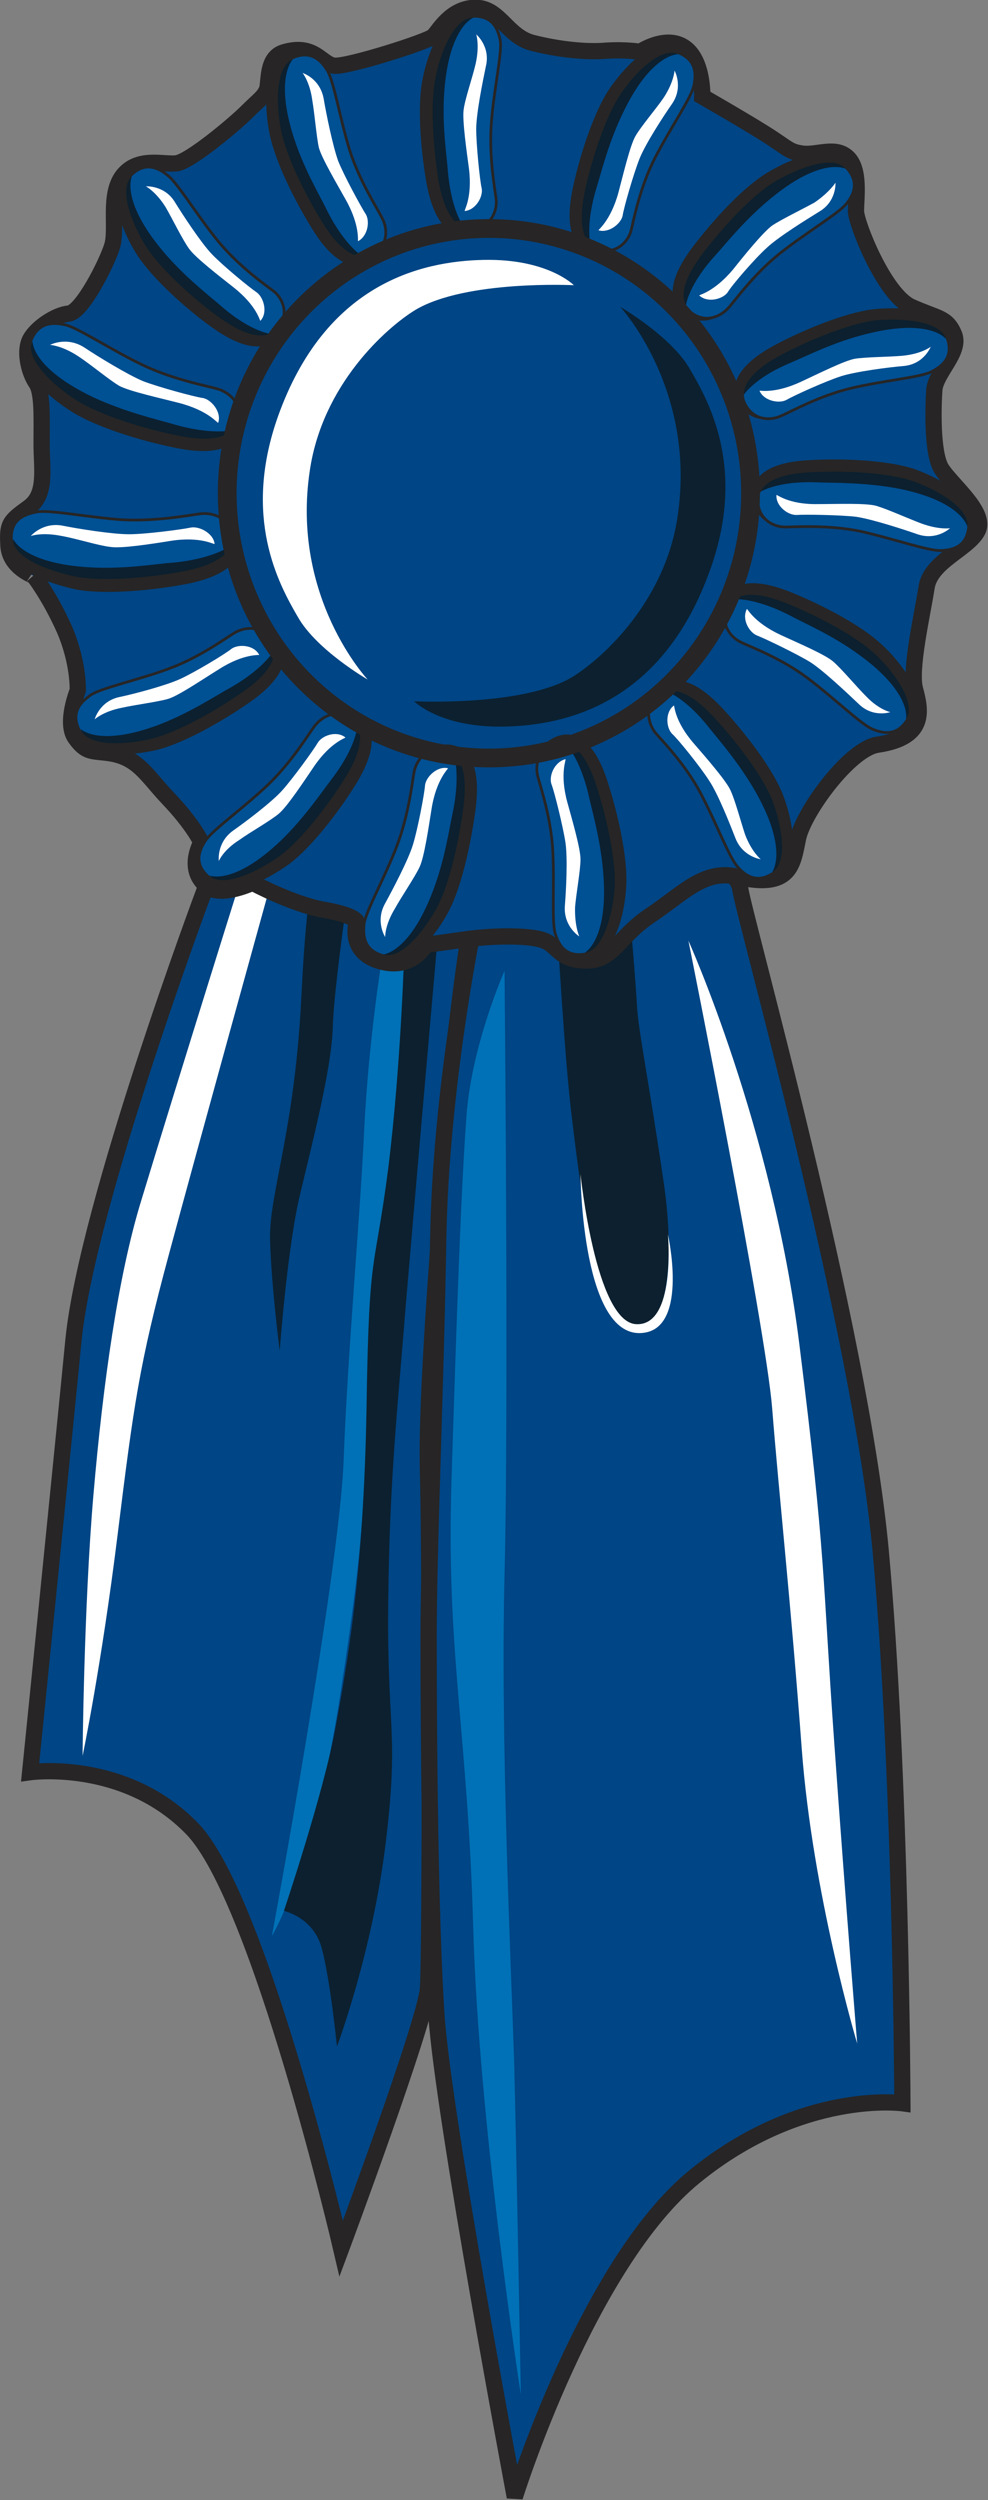 <?xml version="1.0" encoding="utf-8"?>
<!-- Generator: Adobe Illustrator 28.2.0, SVG Export Plug-In . SVG Version: 6.00 Build 0)  -->
<svg version="1.1" xmlns="http://www.w3.org/2000/svg" xmlns:xlink="http://www.w3.org/1999/xlink" x="0px" y="0px"
	 viewBox="0 0 163.9 414.6" style="enable-background:new 0 0 163.9 414.6;" xml:space="preserve">
<rect x="0" y="0" width="163.9" height="414.6" fill="#808080" stroke="none"/>
<g id="Background">
</g>
<g id="Guides">
</g>
<g id="Foreground">
	<path style="fill-rule:evenodd;clip-rule:evenodd;fill:#004585;stroke:#272525;stroke-width:2.694;stroke-miterlimit:3.864;" d="
		M33.8,148c0,0-19.3,51.6-21.6,74.1c-2.2,22.5-7.2,71.8-7.2,71.8s15.7-2.2,26.9,9.4s24.7,69.6,24.7,69.6s13.9-37.3,14.4-43.1
		c0.4-5.8,0.4-70.9,0-85.8c-0.4-14.8,2.7-48.9,3.6-61.5c0.9-12.6,3.1-26.9,3.1-26.9s-12.1-14.4-22.9-13.9
		C44.2,142.1,33.8,148,33.8,148z"/>
	<path style="fill-rule:evenodd;clip-rule:evenodd;fill:#004585;stroke:#272525;stroke-width:2.694;stroke-miterlimit:3.864;" d="
		M78.3,155.1c0,0-5.2,25.8-5.6,50.3c-0.4,24.5-1.6,51.2-1.6,66.2c0,15,0.2,46,1.3,62.6c1.1,16.6,13,79.9,13,79.9
		s12.1-38.8,29.9-53.2c17.7-14.4,34.4-12.1,34.4-12.1s-0.2-54.6-3.6-91.6c-3.4-37-22.7-105.3-23.3-109.8c-0.7-4.5-13-9.9-26-4.7
		C83.7,148,78.3,155.1,78.3,155.1z"/>
	<path style="fill-rule:evenodd;clip-rule:evenodd;fill:#0C202F;" d="M52.9,142.3c0,0-1.8,0.4-2.9,22.9c-1.1,22.5-5.4,32.8-5.2,40.4
		c0.2,7.6,1.6,18.4,1.6,18.4s1.3-17.5,3.4-26c2-8.5,5.2-20.7,5.4-27.6c0.2-7,3.1-26.3,3.1-26.3L52.9,142.3z"/>
	<path style="fill-rule:evenodd;clip-rule:evenodd;fill:#0C202F;" d="M92.4,153.3c0,0,1.3,23.1,2.5,32.3c1.1,9.2,2.9,23.1,5.2,27.8
		s4,7,7,6.5c2.9-0.4,5.2-9.4,2.9-24.5c-2.2-15-4-24-4.3-28.1c-0.2-4-1.3-16.8-1.3-16.8L92.4,153.3z"/>
	<path style="fill-rule:evenodd;clip-rule:evenodd;fill:#FFFFFF;" d="M44.4,148.4c0,0-11.5,41.5-16.4,59.7
		c-4.9,18.2-5.8,24.7-8.5,46.5c-2.7,21.8-5.8,36.6-5.8,36.6s0.2-24.7,1.8-43.3c1.6-18.6,4.1-36.3,7.9-48.7
		c5.8-19.1,19.2-62,16.4-52.8C43,135.2,44.4,148.4,44.4,148.4z"/>
	<path style="fill-rule:evenodd;clip-rule:evenodd;fill:#0071B6;" d="M63.3,159.4c0,0-2.2,13.5-2.9,28.3
		c-0.7,14.8-2.7,36.1-3.4,54.6c-0.7,18.4-11.9,78.8-11.9,78.8s7-11.5,11.4-40.4c4.5-29,3.4-31,4.9-50.1c1.6-19.1,3.6-40.9,4.9-54.8
		c1.3-13.9,1.8-18,1.8-18L63.3,159.4z"/>
	<path style="fill-rule:evenodd;clip-rule:evenodd;fill:#0C202F;" d="M72.5,156.7c0,0-3.8,43.3-5.2,59.9
		c-1.3,16.6-2.7,28.5-2.9,49.4c-0.2,20.9,1.8,21.3-0.4,39.5c-2.2,18.2-8.1,33.9-8.1,33.9s-1.1-11-2.5-16.2c-1.3-5.2-6.3-6.3-6.3-6.3
		s6.5-19.3,8.5-30.1c2-10.8,4.7-25.6,5.2-53c0.4-27.4,1.3-22.2,3.6-40c2.2-17.7,2.7-37.3,2.7-37.3H72.5z"/>
	<path style="fill-rule:evenodd;clip-rule:evenodd;fill:#004585;stroke:#272525;stroke-width:2.694;stroke-miterlimit:3.864;" d="
		M1.4,90.5c-0.2-3.6,0.1-4,3.3-6.3c3.1-2.2,2.2-6.3,2.2-10.6S7.1,65.1,6,63.5c-1.1-1.6-2-4.9-1.1-7c0.9-2,4.3-4.3,6.5-4.5
		c2.2-0.2,6.3-8.3,7.2-11.2c0.9-2.9-0.7-8.5,1.8-11.7c2.5-3.1,6.5-1.8,8.8-2c2.2-0.2,9.7-6.5,11.7-8.5c2-2,2.9-2.5,3.4-3.8
		c0.4-1.3-0.1-5.2,2.7-6.1c5.2-1.6,6.3,2,8.5,2.2c2.2,0.2,15.5-4,16.4-4.9c0.9-0.9,2.9-4.7,7-4.7c4,0,5.2,4.7,9.4,5.8
		c4.3,1.1,9,1.6,12.3,1.3c3.4-0.2,5.6,0.2,5.6,0.2s4.3-2.9,7.4-0.7c3.1,2.2,2.9,8.1,2.9,8.1s6.3,3.6,10.3,6.1c4,2.5,4,3.1,6.5,3.4
		c2.5,0.2,5.4-1.3,7.4,0.7c2,2,1.3,6.7,1.3,8.8c0,2,4.7,13.9,9.2,15.9c4.5,2,5.9,1.7,7.1,4.6c1.1,2.9-3,6.2-3.3,9.1
		c-0.2,2.9-0.4,10.3,1.1,13c1.6,2.7,7.6,7.3,6.1,10.4c-1.6,3.1-7.9,5.1-8.5,9.5c-0.7,4.5-2.8,13.5-1.9,16.8c0.9,3.4,2,8-6.2,9.2
		c-4.7,0.7-12.3,11.2-13.2,15.5c-0.9,4.3-1.1,8.5-10.1,6.4c-5.5-1.3-9,2.8-14.4,6.4c-5.4,3.6-6.1,7.5-10.6,7.5c-4.5,0-4.7-2.4-7-3.3
		c-2.2-0.9-8.3-0.9-13.2-0.2c-4.9,0.7-6.5,0.9-6.5,0.9s-2.2,4.3-7.6,2.7c-5.4-1.6-3.8-6.5-3.8-6.5s-0.2-1.1-5.4-2
		c-5.2-0.9-11.9-4.5-11.9-4.5s-5.1,2.4-7.4,0.7c-3.8-2.8-1.1-7.4-1.1-7.4s-1.3-2.9-5.6-7.4c-3.5-3.7-4.9-6.7-9.7-7.4
		c-2.9-0.4-3.8,0-5.6-2.5c-1.8-2.5,0.4-7.9,0.4-7.9s0.2-4.5-2.2-10.1c-2.5-5.6-5.1-8.9-5.1-8.9S1.6,94.1,1.4,90.5z"/>
	
		<ellipse style="fill-rule:evenodd;clip-rule:evenodd;fill:#004585;stroke:#272525;stroke-width:2.694;stroke-miterlimit:3.864;" cx="81.1" cy="81.8" rx="43.2" ry="43.7"/>
	<path style="fill-rule:evenodd;clip-rule:evenodd;fill:#FFFFFF;" d="M95.2,47.3c0,0-4.3-4.4-14.9-4.2c-10.7,0.2-26.4,4.1-34.2,26
		c-5.9,16.7,0.1,27.7,3.3,33.2c3.1,5.5,11.6,10.4,11.6,10.4S48.2,99.1,51.4,78c2.1-14.2,12.6-23.6,17.5-26.6
		C77.3,46.4,95.2,47.3,95.2,47.3z"/>
	<path style="fill-rule:evenodd;clip-rule:evenodd;fill:#0C202F;" d="M68.7,116.3c0,0,4.3,4.4,14.9,4.2c10.7-0.2,26.4-4.1,34.2-26
		c6-16.7-0.1-27.7-3.3-33.2c-3.1-5.5-11.6-10.4-11.6-10.4s12.7,13.7,9.5,34.8c-2.1,14.2-12.6,23.6-17.5,26.6
		C86.7,117.2,68.7,116.3,68.7,116.3z"/>
	<g>
		<path style="fill-rule:evenodd;clip-rule:evenodd;fill:none;stroke:#272525;stroke-width:1.834;stroke-miterlimit:3.864;" d="
			M2.1,90.5c-0.2-3.3,2.1-4.2,4.2-4.6c2.1-0.4,8.5,0.9,14.2,1.3c5.7,0.3,11.3-0.8,13-1c1.7-0.2,4.6,0.4,5.3,3.6
			c0.6,3.1-2.9,5.2-8.3,6.2c-5.4,1-12.8,1.7-17.5,0.9C8.3,95.9,2.2,93.7,2.1,90.5z"/>
		<g>
			<defs>
				<path id="SVGID_1_" d="M1.9,89.5c-0.2-3.3,2.1-4.2,4.2-4.6c2.1-0.4,8.5,0.9,14.2,1.3c5.7,0.3,11.3-0.8,13-1
					c1.7-0.2,4.6,0.4,5.3,3.6c0.6,3.1-2.9,5.2-8.3,6.2c-5.4,1-12.8,1.7-17.5,0.9C8.2,95,2.1,92.8,1.9,89.5z"/>
			</defs>
			<use xlink:href="#SVGID_1_"  style="overflow:visible;fill-rule:evenodd;clip-rule:evenodd;fill:#005094;"/>
			<clipPath id="SVGID_00000151544922816235371430000001203602184507002001_">
				<use xlink:href="#SVGID_1_"  style="overflow:visible;"/>
			</clipPath>
			
				<path style="clip-path:url(#SVGID_00000151544922816235371430000001203602184507002001_);fill-rule:evenodd;clip-rule:evenodd;fill:#0C202F;" d="
				M2.2,89.4c0,0,1.6,4.1,12.9,4.7c5.7,0.3,10.8-0.6,13.7-0.8c7-0.7,9.6-2.9,9.6-2.9s-0.2,4.4-12.9,5.4c-6.4,0.5-7,0.5-12.1,0.3
				C0.9,95.6,2.2,89.4,2.2,89.4z"/>
			
				<use xlink:href="#SVGID_1_"  style="overflow:visible;fill-rule:evenodd;clip-rule:evenodd;fill:none;stroke:#272525;stroke-width:0.449;stroke-miterlimit:3.864;"/>
		</g>
		<path style="fill-rule:evenodd;clip-rule:evenodd;fill:#FFFFFF;" d="M5.1,88.9c0,0,2-2.4,5.4-1.7c2.5,0.5,8.1,1.4,10.9,1.4
			c2.8,0,8.8-0.8,10.2-1.1c1.4-0.3,3.8,0.9,4,2.7c0,0.2-2.2-1.3-7.3-0.5c-3.1,0.5-8.2,1.3-10,1c-1.9-0.2-5.7-1.4-8-1.8
			C6.9,88.2,5.1,88.9,5.1,88.9z"/>
	</g>
	<g>
		<path style="fill-rule:evenodd;clip-rule:evenodd;fill:none;stroke:#272525;stroke-width:1.796;stroke-miterlimit:3.864;" d="
			M13.7,122c-1.5-3,0.1-4.7,1.8-5.9c1.7-1.2,7.9-2.5,13-4.4c5.2-1.9,9.6-5.2,11-6c1.4-0.8,4.2-1.4,6.1,1.2c1.8,2.6-0.4,5.9-4.8,8.9
			c-4.3,3-10.6,6.6-15,7.7C21.4,124.5,15.2,124.8,13.7,122z"/>
		<g>
			<defs>
				<path id="SVGID_00000176020974320785875650000014173234715412206011_" d="M13.2,121.2c-1.5-3,0.1-4.7,1.8-5.9
					c1.7-1.2,7.9-2.5,13-4.4c5.2-1.9,9.6-5.2,11-6c1.4-0.8,4.2-1.4,6.1,1.2c1.8,2.6-0.4,5.9-4.8,8.9c-4.3,3-10.6,6.6-15,7.7
					C20.9,123.8,14.7,124.1,13.2,121.2z"/>
			</defs>
			
				<use xlink:href="#SVGID_00000176020974320785875650000014173234715412206011_"  style="overflow:visible;fill-rule:evenodd;clip-rule:evenodd;fill:#005094;"/>
			<clipPath id="SVGID_00000095314253073548980300000012220870390322644879_">
				<use xlink:href="#SVGID_00000176020974320785875650000014173234715412206011_"  style="overflow:visible;"/>
			</clipPath>
			
				<path style="clip-path:url(#SVGID_00000095314253073548980300000012220870390322644879_);fill-rule:evenodd;clip-rule:evenodd;fill:#0C202F;" d="
				M13.4,120.9c0,0,3,3.1,13.2-0.8c5.1-2,9.3-4.8,11.7-6.1c5.9-3.4,7.3-6.4,7.3-6.4s1.6,4.1-9.2,10.1c-5.4,3-6,3.2-10.5,5
				C14.8,127.2,13.4,120.9,13.4,120.9z"/>
			
				<use xlink:href="#SVGID_00000176020974320785875650000014173234715412206011_"  style="overflow:visible;fill-rule:evenodd;clip-rule:evenodd;fill:none;stroke:#272525;stroke-width:0.449;stroke-miterlimit:3.864;"/>
		</g>
		<path style="fill-rule:evenodd;clip-rule:evenodd;fill:#FFFFFF;" d="M15.7,119.3c0,0,0.8-3,4.1-3.7c2.4-0.5,7.7-1.9,10.1-3
			c2.4-1.1,7.4-4.1,8.5-5c1.1-0.8,3.7-0.7,4.6,1c0.1,0.1-2.5-0.3-6.7,2.4c-2.6,1.6-6.7,4.4-8.4,4.9c-1.7,0.5-5.6,1-7.8,1.5
			C17.1,118,15.7,119.3,15.7,119.3z"/>
	</g>
	<g>
		<path style="fill-rule:evenodd;clip-rule:evenodd;fill:none;stroke:#272525;stroke-width:1.852;stroke-miterlimit:3.864;" d="
			M4.9,57.5c1.2-3.1,3.7-3.2,5.8-2.7c2.1,0.5,7.5,4.1,12.7,6.6c5.2,2.5,10.8,3.5,12.5,4c1.7,0.5,4.1,2.2,3.4,5.3
			c-0.7,3.2-4.8,3.8-10.3,2.6c-5.4-1.1-12.6-3.3-16.6-5.8C8.4,65,3.7,60.6,4.9,57.5z"/>
		<g>
			<defs>
				<path id="SVGID_00000059989125971743175760000008304384888048453797_" d="M5.1,56.6c1.2-3.2,3.7-3.2,5.8-2.7
					c2.1,0.5,7.5,4.1,12.7,6.6c5.2,2.5,10.8,3.5,12.5,4c1.7,0.5,4.1,2.2,3.4,5.3c-0.7,3.2-4.8,3.8-10.3,2.6
					c-5.4-1.1-12.6-3.3-16.6-5.8C8.7,64.1,3.9,59.7,5.1,56.6z"/>
			</defs>
			
				<use xlink:href="#SVGID_00000059989125971743175760000008304384888048453797_"  style="overflow:visible;fill-rule:evenodd;clip-rule:evenodd;fill:#005094;"/>
			<clipPath id="SVGID_00000047053976556614134340000007601477867513443712_">
				<use xlink:href="#SVGID_00000059989125971743175760000008304384888048453797_"  style="overflow:visible;"/>
			</clipPath>
			
				<path style="clip-path:url(#SVGID_00000047053976556614134340000007601477867513443712_);fill-rule:evenodd;clip-rule:evenodd;fill:#0C202F;" d="
				M5.4,56.6c0,0-0.2,4.4,10.1,9.3c5.2,2.4,10.3,3.6,13.1,4.4c6.8,2,10.2,1,10.2,1s-2,4-14.3,0.2c-6.1-1.9-6.8-2.2-11.4-4.3
				C1.6,61.9,5.4,56.6,5.4,56.6z"/>
			
				<use xlink:href="#SVGID_00000059989125971743175760000008304384888048453797_"  style="overflow:visible;fill-rule:evenodd;clip-rule:evenodd;fill:none;stroke:#272525;stroke-width:0.449;stroke-miterlimit:3.864;"/>
		</g>
		<path style="fill-rule:evenodd;clip-rule:evenodd;fill:#FFFFFF;" d="M8.3,57.2c0,0,2.8-1.5,5.8,0.5c2.1,1.4,7,4.4,9.6,5.5
			c2.6,1,8.5,2.6,9.9,2.8c1.4,0.2,3.2,2.3,2.6,4.1c-0.1,0.2-1.5-2-6.6-3.3c-3.1-0.8-8.1-1.9-9.8-2.8C18.1,63,15,60.4,13,59.1
			C10.3,57.3,8.3,57.2,8.3,57.2z"/>
	</g>
	<g>
		<path style="fill-rule:evenodd;clip-rule:evenodd;fill:none;stroke:#272525;stroke-width:1.796;stroke-miterlimit:3.864;" d="
			M21,29.9c2.3-2.4,4.5-1.5,6.1-0.2c1.7,1.2,4.9,6.6,8.4,10.9c3.5,4.3,8,7.4,9.3,8.4c1.3,1,2.7,3.5,0.8,6.1c-1.9,2.6-5.7,1.5-10-1.6
			c-4.3-3.1-9.6-7.9-12.1-11.7C21.1,38,18.8,32.2,21,29.9z"/>
		<g>
			<defs>
				<path id="SVGID_00000071531574499512602150000011330229127014875050_" d="M21.6,29.2c2.3-2.4,4.5-1.5,6.1-0.2
					c1.7,1.2,4.9,6.6,8.4,10.9c3.5,4.3,8,7.4,9.3,8.4s2.7,3.5,0.8,6.1c-1.9,2.6-5.7,1.5-10-1.6c-4.3-3.1-9.6-7.9-12.1-11.7
					C21.7,37.3,19.4,31.5,21.6,29.2z"/>
			</defs>
			
				<use xlink:href="#SVGID_00000071531574499512602150000011330229127014875050_"  style="overflow:visible;fill-rule:evenodd;clip-rule:evenodd;fill:#005094;"/>
			<clipPath id="SVGID_00000132070987542659169560000018227865771620084366_">
				<use xlink:href="#SVGID_00000071531574499512602150000011330229127014875050_"  style="overflow:visible;"/>
			</clipPath>
			
				<path style="clip-path:url(#SVGID_00000132070987542659169560000018227865771620084366_);fill-rule:evenodd;clip-rule:evenodd;fill:#0C202F;" d="
				M21.9,29.2c0,0-2,3.9,5,12.3c3.5,4.2,7.5,7.3,9.6,9.1c5.1,4.5,8.5,4.8,8.5,4.8s-3.4,2.9-12.5-5.4c-4.6-4.1-5-4.6-8.2-8.3
				C16.5,32.6,21.9,29.2,21.9,29.2z"/>
			
				<use xlink:href="#SVGID_00000071531574499512602150000011330229127014875050_"  style="overflow:visible;fill-rule:evenodd;clip-rule:evenodd;fill:none;stroke:#272525;stroke-width:0.449;stroke-miterlimit:3.864;"/>
		</g>
		<path style="fill-rule:evenodd;clip-rule:evenodd;fill:#FFFFFF;" d="M24.2,30.9c0,0,3.1-0.2,4.8,2.6c1.3,2.1,4.3,6.7,6.1,8.6
			c1.8,1.9,6.3,5.6,7.5,6.4c1.1,0.8,1.9,3.3,0.6,4.7c-0.1,0.1-0.5-2.4-4.4-5.5c-2.4-1.9-6.3-4.9-7.4-6.4c-1.1-1.5-2.8-5-3.9-6.9
			C25.9,31.8,24.2,30.9,24.2,30.9z"/>
	</g>
	<g>
		<path style="fill-rule:evenodd;clip-rule:evenodd;fill:none;stroke:#272525;stroke-width:1.796;stroke-miterlimit:3.864;" d="
			M47.7,10c3-1.3,4.7,0.3,5.8,2.1c1.1,1.8,2.1,8,3.7,13.2c1.7,5.3,4.7,9.8,5.4,11.3c0.8,1.4,1.2,4.3-1.5,6c-2.7,1.7-5.9-0.7-8.6-5.2
			c-2.8-4.5-6-10.9-6.9-15.4C44.7,17.6,44.7,11.3,47.7,10z"/>
		<g>
			<defs>
				<path id="SVGID_00000175299697800628142460000001529246136879646091_" d="M48.5,9.6c3-1.3,4.7,0.3,5.8,2.1
					c1.1,1.8,2.1,8,3.7,13.2c1.7,5.3,4.7,9.8,5.4,11.3c0.8,1.4,1.2,4.3-1.5,6c-2.7,1.7-5.9-0.7-8.6-5.2c-2.8-4.5-6-10.9-6.9-15.4
					C45.5,17.1,45.5,10.9,48.5,9.6z"/>
			</defs>
			
				<use xlink:href="#SVGID_00000175299697800628142460000001529246136879646091_"  style="overflow:visible;fill-rule:evenodd;clip-rule:evenodd;fill:#005094;"/>
			<clipPath id="SVGID_00000085957876118008467090000014032087277636389008_">
				<use xlink:href="#SVGID_00000175299697800628142460000001529246136879646091_"  style="overflow:visible;"/>
			</clipPath>
			
				<path style="clip-path:url(#SVGID_00000085957876118008467090000014032087277636389008_);fill-rule:evenodd;clip-rule:evenodd;fill:#0C202F;" d="
				M48.7,9.7c0,0-3.3,2.9,0.1,13.3c1.7,5.2,4.3,9.5,5.5,12c3.1,6.1,6,7.6,6,7.6s-4.2,1.4-9.6-9.7c-2.7-5.5-2.9-6.1-4.5-10.8
				C42.4,10.8,48.7,9.7,48.7,9.7z"/>
			
				<use xlink:href="#SVGID_00000175299697800628142460000001529246136879646091_"  style="overflow:visible;fill-rule:evenodd;clip-rule:evenodd;fill:none;stroke:#272525;stroke-width:0.449;stroke-miterlimit:3.864;"/>
		</g>
		<path style="fill-rule:evenodd;clip-rule:evenodd;fill:#FFFFFF;" d="M50.2,12.1c0,0,2.9,0.9,3.5,4.3c0.4,2.4,1.5,7.8,2.4,10.3
			c1,2.5,3.8,7.6,4.5,8.7c0.8,1.1,0.5,3.7-1.2,4.6c-0.1,0.1,0.4-2.5-2-6.8c-1.5-2.7-4-6.9-4.5-8.7c-0.4-1.8-0.7-5.6-1.1-7.9
			C51.4,13.6,50.2,12.1,50.2,12.1z"/>
	</g>
	<g>
		<path style="fill-rule:evenodd;clip-rule:evenodd;fill:none;stroke:#272525;stroke-width:1.796;stroke-miterlimit:3.864;" d="
			M77.5,2.8c3.3-0.1,4.2,2,4.6,4.1c0.3,2-1.1,8.2-1.5,13.7c-0.4,5.5,0.6,10.9,0.8,12.5c0.2,1.6-0.5,4.4-3.7,5
			c-3.2,0.6-5.2-2.9-6.1-8.1c-0.9-5.2-1.5-12.4-0.6-16.8C71.9,8.7,74.3,2.9,77.5,2.8z"/>
		<g>
			<defs>
				<path id="SVGID_00000060004564399771367000000012214020460015381684_" d="M78.4,2.7c3.3-0.1,4.2,2,4.6,4.1
					c0.3,2-1.1,8.2-1.5,13.7c-0.4,5.5,0.6,10.9,0.8,12.5c0.2,1.6-0.5,4.4-3.7,5c-3.2,0.6-5.2-2.9-6.1-8.1C71.7,24.6,71.1,17.5,72,13
					C72.8,8.6,75.2,2.8,78.4,2.7z"/>
			</defs>
			
				<use xlink:href="#SVGID_00000060004564399771367000000012214020460015381684_"  style="overflow:visible;fill-rule:evenodd;clip-rule:evenodd;fill:#005094;"/>
			<clipPath id="SVGID_00000138566600723369144430000005069256780614598319_">
				<use xlink:href="#SVGID_00000060004564399771367000000012214020460015381684_"  style="overflow:visible;"/>
			</clipPath>
			
				<path style="clip-path:url(#SVGID_00000138566600723369144430000005069256780614598319_);fill-rule:evenodd;clip-rule:evenodd;fill:#0C202F;" d="
				M78.6,2.9c0,0-4.1,1.4-4.9,12.3c-0.4,5.5,0.4,10.5,0.6,13.2c0.6,6.8,2.7,9.3,2.7,9.3s-4.4-0.3-5.3-12.6
				c-0.4-6.1-0.4-6.8-0.1-11.7C72.3,1.5,78.6,2.9,78.6,2.9z"/>
			
				<use xlink:href="#SVGID_00000060004564399771367000000012214020460015381684_"  style="overflow:visible;fill-rule:evenodd;clip-rule:evenodd;fill:none;stroke:#272525;stroke-width:0.449;stroke-miterlimit:3.864;"/>
		</g>
		<path style="fill-rule:evenodd;clip-rule:evenodd;fill:#FFFFFF;" d="M79,5.7c0,0,2.4,2,1.6,5.3c-0.5,2.4-1.6,7.8-1.6,10.4
			c0,2.7,0.6,8.5,0.9,9.8c0.3,1.3-0.9,3.6-2.8,3.8c-0.2,0,1.3-2.1,0.7-7c-0.4-3-1.1-7.9-0.9-9.7c0.2-1.8,1.5-5.5,2-7.7
			C79.6,7.5,79,5.7,79,5.7z"/>
	</g>
	<g>
		<path style="fill-rule:evenodd;clip-rule:evenodd;fill:none;stroke:#272525;stroke-width:1.796;stroke-miterlimit:3.864;" d="
			M111.5,8.4c3.1,1.2,3.1,3.5,2.7,5.5c-0.4,2-4,7.2-6.5,12.1c-2.5,4.9-3.5,10.3-3.9,11.9c-0.4,1.6-2.1,3.9-5.3,3.3
			c-3.1-0.7-3.7-4.6-2.6-9.8c1.1-5.2,3.3-12,5.7-15.8C104.1,11.8,108.5,7.3,111.5,8.4z"/>
		<g>
			<defs>
				<path id="SVGID_00000095315337865829100490000001034984363041447081_" d="M112.4,8.7c3.1,1.2,3.1,3.5,2.7,5.5
					c-0.4,2-4,7.2-6.5,12.1c-2.5,4.9-3.5,10.3-3.9,11.9c-0.4,1.6-2.1,3.9-5.3,3.3c-3.1-0.7-3.7-4.6-2.6-9.8c1.1-5.2,3.3-12,5.7-15.8
					C105,12,109.4,7.6,112.4,8.7z"/>
			</defs>
			
				<use xlink:href="#SVGID_00000095315337865829100490000001034984363041447081_"  style="overflow:visible;fill-rule:evenodd;clip-rule:evenodd;fill:#005094;"/>
			<clipPath id="SVGID_00000088838774637187361960000015152284598453452479_">
				<use xlink:href="#SVGID_00000095315337865829100490000001034984363041447081_"  style="overflow:visible;"/>
			</clipPath>
			
				<path style="clip-path:url(#SVGID_00000088838774637187361960000015152284598453452479_);fill-rule:evenodd;clip-rule:evenodd;fill:#0C202F;" d="
				M112.5,9c0,0-4.4-0.2-9.1,9.6C101,23.5,99.8,28.4,99,31c-2,6.5-1,9.7-1,9.7s-4-1.9-0.2-13.6c1.9-5.8,2.2-6.4,4.3-10.9
				C107.2,5.4,112.5,9,112.5,9z"/>
			
				<use xlink:href="#SVGID_00000095315337865829100490000001034984363041447081_"  style="overflow:visible;fill-rule:evenodd;clip-rule:evenodd;fill:none;stroke:#272525;stroke-width:0.449;stroke-miterlimit:3.864;"/>
		</g>
		<path style="fill-rule:evenodd;clip-rule:evenodd;fill:#FFFFFF;" d="M111.9,11.7c0,0,1.5,2.7-0.4,5.5c-1.4,2-4.4,6.6-5.4,9.1
			c-1,2.5-2.6,8.1-2.8,9.4c-0.2,1.3-2.2,3-4,2.5c-0.2,0,2-1.5,3.3-6.3c0.8-3,1.9-7.7,2.8-9.3c0.9-1.6,3.4-4.5,4.7-6.4
			C111.8,13.6,111.9,11.7,111.9,11.7z"/>
	</g>
	<g>
		<path style="fill-rule:evenodd;clip-rule:evenodd;fill:none;stroke:#272525;stroke-width:1.796;stroke-miterlimit:3.864;" d="
			M139.6,27.2c2.3,2.4,1.4,4.5,0.1,6.1c-1.3,1.6-6.7,4.8-11,8.2c-4.3,3.4-7.5,7.9-8.6,9.1c-1.1,1.2-3.6,2.7-6.2,0.7
			c-2.6-1.9-1.4-5.7,1.8-9.9c3.2-4.2,8-9.5,11.9-11.9C131.5,27.1,137.3,24.9,139.6,27.2z"/>
		<g>
			<defs>
				<path id="SVGID_00000102520179772117158430000015883398457315086991_" d="M140.3,27.7c2.3,2.4,1.4,4.5,0.1,6.1
					c-1.3,1.6-6.7,4.8-11,8.2c-4.3,3.4-7.5,7.9-8.6,9.1c-1.1,1.2-3.6,2.7-6.2,0.7c-2.6-1.9-1.4-5.7,1.8-9.9c3.2-4.2,8-9.5,11.9-11.9
					C132.2,27.7,138.1,25.4,140.3,27.7z"/>
			</defs>
			
				<use xlink:href="#SVGID_00000102520179772117158430000015883398457315086991_"  style="overflow:visible;fill-rule:evenodd;clip-rule:evenodd;fill:#005094;"/>
			<clipPath id="SVGID_00000175292031671567235490000003884590404875829667_">
				<use xlink:href="#SVGID_00000102520179772117158430000015883398457315086991_"  style="overflow:visible;"/>
			</clipPath>
			
				<path style="clip-path:url(#SVGID_00000175292031671567235490000003884590404875829667_);fill-rule:evenodd;clip-rule:evenodd;fill:#0C202F;" d="
				M140.3,28c0,0-3.9-2.1-12.3,4.8c-4.3,3.5-7.4,7.4-9.2,9.4c-4.6,5-5,8.4-5,8.4s-2.8-3.4,5.6-12.4c4.2-4.5,4.7-4.9,8.5-8.1
				C137,22.5,140.3,28,140.3,28z"/>
			
				<use xlink:href="#SVGID_00000102520179772117158430000015883398457315086991_"  style="overflow:visible;fill-rule:evenodd;clip-rule:evenodd;fill:none;stroke:#272525;stroke-width:0.449;stroke-miterlimit:3.864;"/>
		</g>
		<path style="fill-rule:evenodd;clip-rule:evenodd;fill:#FFFFFF;" d="M138.6,30.3c0,0,0.2,3.1-2.7,4.8c-2.1,1.3-6.8,4.2-8.7,6
			c-2,1.8-5.8,6.2-6.5,7.4c-0.8,1.1-3.3,1.8-4.7,0.5c-0.1-0.1,2.4-0.5,5.6-4.3c1.9-2.4,5-6.2,6.5-7.3c1.5-1,5-2.7,7-3.8
			C137.6,31.9,138.6,30.3,138.6,30.3z"/>
	</g>
	<g>
		<path style="fill-rule:evenodd;clip-rule:evenodd;fill:none;stroke:#272525;stroke-width:1.796;stroke-miterlimit:3.864;" d="
			M156.7,55.2c1.1,3.1-0.6,4.6-2.5,5.6c-1.8,1-8.1,1.5-13.5,2.8c-5.4,1.3-10.1,4-11.6,4.6c-1.5,0.7-4.4,0.9-5.9-1.9
			c-1.5-2.8,1.1-5.8,5.8-8.3c4.7-2.5,11.3-5.2,15.8-5.8C149.3,51.7,155.6,52.1,156.7,55.2z"/>
		<g>
			<defs>
				<path id="SVGID_00000132781244441294977690000012527077291732487819_" d="M157.1,56c1.1,3.1-0.6,4.6-2.5,5.6
					c-1.8,1-8.1,1.5-13.5,2.8c-5.4,1.3-10.1,4-11.6,4.6c-1.5,0.7-4.4,0.9-5.9-2c-1.5-2.8,1.1-5.8,5.8-8.3c4.7-2.5,11.3-5.2,15.8-5.8
					C149.7,52.5,156,53,157.1,56z"/>
			</defs>
			
				<use xlink:href="#SVGID_00000132781244441294977690000012527077291732487819_"  style="overflow:visible;fill-rule:evenodd;clip-rule:evenodd;fill:#005094;"/>
			<clipPath id="SVGID_00000125562647500457315770000004465629530569460658_">
				<use xlink:href="#SVGID_00000132781244441294977690000012527077291732487819_"  style="overflow:visible;"/>
			</clipPath>
			
				<path style="clip-path:url(#SVGID_00000125562647500457315770000004465629530569460658_);fill-rule:evenodd;clip-rule:evenodd;fill:#0C202F;" d="
				M156.9,56.2c0,0-2.6-3.5-13.2-0.8c-5.3,1.3-9.8,3.6-12.4,4.7c-6.3,2.6-8,5.5-8,5.5s-1.1-4.3,10.3-8.9c5.7-2.3,6.3-2.5,11.1-3.7
				C156.3,49.9,156.9,56.2,156.9,56.2z"/>
			
				<use xlink:href="#SVGID_00000132781244441294977690000012527077291732487819_"  style="overflow:visible;fill-rule:evenodd;clip-rule:evenodd;fill:none;stroke:#272525;stroke-width:0.449;stroke-miterlimit:3.864;"/>
		</g>
		<path style="fill-rule:evenodd;clip-rule:evenodd;fill:#FFFFFF;" d="M154.4,57.5c0,0-1.1,2.9-4.5,3.2c-2.4,0.2-7.9,0.9-10.4,1.7
			c-2.5,0.8-7.8,3.2-9,3.9c-1.2,0.7-3.8,0.2-4.5-1.5c-0.1-0.1,2.4,0.6,6.9-1.5c2.8-1.3,7.2-3.5,8.9-3.8c1.8-0.3,5.7-0.3,7.9-0.5
			C152.9,58.7,154.4,57.5,154.4,57.5z"/>
	</g>
	<g>
		<path style="fill-rule:evenodd;clip-rule:evenodd;fill:none;stroke:#272525;stroke-width:1.796;stroke-miterlimit:3.864;" d="
			M160.7,86.4c-0.3,3.3-2.5,3.9-4.6,4c-2.1,0.1-8-2-13.4-3.2c-5.4-1.1-10.9-0.7-12.5-0.7c-1.6,0-4.3-1-4.5-4.3
			c-0.2-3.2,3.5-4.8,8.8-5c5.3-0.3,12.4,0,16.8,1.4C155.5,80.1,161,83.2,160.7,86.4z"/>
		<g>
			<defs>
				<path id="SVGID_00000083070753096912866480000007890303165580490923_" d="M160.7,87.3c-0.3,3.3-2.5,3.9-4.6,4
					c-2.1,0.1-8-2-13.4-3.2c-5.4-1.1-10.9-0.7-12.5-0.7c-1.6,0-4.3-1-4.5-4.3c-0.2-3.2,3.5-4.8,8.8-5c5.3-0.3,12.4,0,16.8,1.4
					C155.6,81,161,84.1,160.7,87.3z"/>
			</defs>
			
				<use xlink:href="#SVGID_00000083070753096912866480000007890303165580490923_"  style="overflow:visible;fill-rule:evenodd;clip-rule:evenodd;fill:#005094;"/>
			<clipPath id="SVGID_00000021101501067396130580000014697317369522672818_">
				<use xlink:href="#SVGID_00000083070753096912866480000007890303165580490923_"  style="overflow:visible;"/>
			</clipPath>
			
				<path style="clip-path:url(#SVGID_00000021101501067396130580000014697317369522672818_);fill-rule:evenodd;clip-rule:evenodd;fill:#0C202F;" d="
				M160.5,87.4c0,0-0.9-4.3-11.6-6.4c-5.4-1-10.4-0.9-13.2-1c-6.8-0.3-9.6,1.6-9.6,1.6s0.8-4.3,13.1-3.7c6.1,0.3,6.8,0.4,11.6,1.3
				C162.6,81.4,160.5,87.4,160.5,87.4z"/>
			
				<use xlink:href="#SVGID_00000083070753096912866480000007890303165580490923_"  style="overflow:visible;fill-rule:evenodd;clip-rule:evenodd;fill:none;stroke:#272525;stroke-width:0.449;stroke-miterlimit:3.864;"/>
		</g>
		<path style="fill-rule:evenodd;clip-rule:evenodd;fill:#FFFFFF;" d="M157.6,87.6c0,0-2.2,2.1-5.4,1c-2.3-0.8-7.5-2.5-10.2-2.9
			c-2.6-0.3-8.5-0.4-9.8-0.3c-1.4,0.1-3.5-1.4-3.4-3.3c0-0.2,1.9,1.6,6.9,1.5c3.1,0,8-0.2,9.7,0.3c1.7,0.5,5.3,2.1,7.4,2.9
			C155.8,87.9,157.6,87.6,157.6,87.6z"/>
	</g>
	<g>
		<path style="fill-rule:evenodd;clip-rule:evenodd;fill:none;stroke:#272525;stroke-width:1.796;stroke-miterlimit:3.864;" d="
			M150.9,118.4c-1.7,2.9-4,2.5-5.9,1.7c-1.9-0.8-6.4-5.2-10.8-8.5c-4.4-3.3-9.6-5.2-11-5.9c-1.5-0.7-3.5-2.8-2.3-5.8
			c1.2-3,5.2-2.8,10.1-0.8c4.9,2,11.3,5.3,14.6,8.4C148.9,110.5,152.6,115.6,150.9,118.4z"/>
		<g>
			<defs>
				<path id="SVGID_00000102508024172207686300000016946001862563279489_" d="M150.6,119.2c-1.7,2.9-4,2.5-5.9,1.7
					c-1.9-0.8-6.4-5.2-10.8-8.5c-4.4-3.3-9.6-5.2-11-5.9c-1.5-0.7-3.5-2.8-2.3-5.8c1.2-3,5.2-2.8,10.1-0.8c4.9,2,11.3,5.3,14.6,8.4
					C148.5,111.3,152.2,116.4,150.6,119.2z"/>
			</defs>
			
				<use xlink:href="#SVGID_00000102508024172207686300000016946001862563279489_"  style="overflow:visible;fill-rule:evenodd;clip-rule:evenodd;fill:#005094;"/>
			<clipPath id="SVGID_00000140733527902212329100000006178805144270573989_">
				<use xlink:href="#SVGID_00000102508024172207686300000016946001862563279489_"  style="overflow:visible;"/>
			</clipPath>
			
				<path style="clip-path:url(#SVGID_00000140733527902212329100000006178805144270573989_);fill-rule:evenodd;clip-rule:evenodd;fill:#0C202F;" d="
				M150.3,119.2c0,0,1-4.3-7.9-10.7c-4.4-3.2-9.1-5.2-11.5-6.5c-6.1-3.1-9.4-2.6-9.4-2.6s2.6-3.6,13.4,2.2c5.4,2.9,6,3.3,10,6.1
				C154.7,114.7,150.3,119.2,150.3,119.2z"/>
			
				<use xlink:href="#SVGID_00000102508024172207686300000016946001862563279489_"  style="overflow:visible;fill-rule:evenodd;clip-rule:evenodd;fill:none;stroke:#272525;stroke-width:0.449;stroke-miterlimit:3.864;"/>
		</g>
		<path style="fill-rule:evenodd;clip-rule:evenodd;fill:#FFFFFF;" d="M147.7,118.1c0,0-2.9,1-5.3-1.4c-1.8-1.7-5.8-5.5-8-6.9
			c-2.3-1.4-7.5-3.9-8.8-4.4c-1.3-0.5-2.6-2.7-1.7-4.4c0.1-0.1,1.1,2.2,5.6,4.3c2.8,1.3,7.3,3.2,8.7,4.4c1.4,1.2,3.9,4.2,5.5,5.8
			C145.8,117.7,147.7,118.1,147.7,118.1z"/>
	</g>
	<g>
		<path style="fill-rule:evenodd;clip-rule:evenodd;fill:none;stroke:#272525;stroke-width:1.796;stroke-miterlimit:3.864;" d="
			M129.1,144.1c-2.7,1.9-4.7,0.6-6-0.9c-1.4-1.5-3.6-7.4-6.2-12.3c-2.6-4.9-6.5-8.8-7.5-10c-1-1.3-2-4,0.4-6.2
			c2.4-2.2,5.9-0.4,9.5,3.5c3.6,3.9,8,9.6,9.7,13.8C130.6,136.1,131.7,142.3,129.1,144.1z"/>
		<g>
			<defs>
				<path id="SVGID_00000008860736360198416560000017317194503762699397_" d="M128.4,144.7c-2.7,1.9-4.7,0.6-6-0.9
					c-1.4-1.5-3.6-7.4-6.2-12.3c-2.6-4.9-6.5-8.8-7.5-10c-1-1.3-2-4,0.4-6.2c2.4-2.2,5.9-0.4,9.5,3.5c3.6,3.9,8,9.6,9.7,13.8
					C129.9,136.7,131,142.9,128.4,144.7z"/>
			</defs>
			
				<use xlink:href="#SVGID_00000008860736360198416560000017317194503762699397_"  style="overflow:visible;fill-rule:evenodd;clip-rule:evenodd;fill:#005094;"/>
			<clipPath id="SVGID_00000111911441206712563750000017582111102399147688_">
				<use xlink:href="#SVGID_00000008860736360198416560000017317194503762699397_"  style="overflow:visible;"/>
			</clipPath>
			
				<path style="clip-path:url(#SVGID_00000111911441206712563750000017582111102399147688_);fill-rule:evenodd;clip-rule:evenodd;fill:#0C202F;" d="
				M128.1,144.6c0,0,2.7-3.5-2.6-13c-2.7-4.8-6-8.6-7.7-10.7c-4.2-5.4-7.4-6.3-7.4-6.3s3.9-2.2,11.2,7.7c3.7,4.9,4,5.5,6.5,9.7
				C134.1,142.3,128.1,144.6,128.1,144.6z"/>
			
				<use xlink:href="#SVGID_00000008860736360198416560000017317194503762699397_"  style="overflow:visible;fill-rule:evenodd;clip-rule:evenodd;fill:none;stroke:#272525;stroke-width:0.449;stroke-miterlimit:3.864;"/>
		</g>
		<path style="fill-rule:evenodd;clip-rule:evenodd;fill:#FFFFFF;" d="M126.2,142.5c0,0-3-0.4-4.2-3.5c-0.9-2.3-2.9-7.4-4.4-9.6
			c-1.4-2.2-5.1-6.8-6.1-7.7c-1-1-1.2-3.6,0.3-4.7c0.1-0.1,0,2.5,3.3,6.3c2,2.3,5.2,6,6,7.6c0.8,1.6,1.8,5.4,2.5,7.5
			C124.7,141.3,126.2,142.5,126.2,142.5z"/>
	</g>
	<g>
		<path style="fill-rule:evenodd;clip-rule:evenodd;fill:none;stroke:#272525;stroke-width:1.796;stroke-miterlimit:3.864;" d="
			M98,157.9c-3.3,0.6-4.5-1.4-5.1-3.4c-0.6-2-0.1-8.2-0.4-13.8c-0.3-5.5-2.1-10.7-2.5-12.3c-0.4-1.6-0.1-4.5,2.9-5.5
			c3.1-1,5.5,2.1,7.1,7.2c1.6,5,3.2,12,3,16.6C102.8,151.3,101.2,157.4,98,157.9z"/>
		<g>
			<defs>
				<path id="SVGID_00000063620506106240661690000018277780454545455273_" d="M97.2,158.2c-3.3,0.6-4.5-1.4-5.1-3.4
					c-0.6-2-0.1-8.2-0.4-13.8c-0.3-5.5-2.1-10.7-2.5-12.3c-0.4-1.6-0.1-4.5,2.9-5.5c3.1-1,5.5,2.1,7.1,7.2c1.6,5,3.2,12,3,16.6
					C101.9,151.6,100.3,157.7,97.2,158.2z"/>
			</defs>
			
				<use xlink:href="#SVGID_00000063620506106240661690000018277780454545455273_"  style="overflow:visible;fill-rule:evenodd;clip-rule:evenodd;fill:#005094;"/>
			<clipPath id="SVGID_00000093894117641823343720000010342626472539014071_">
				<use xlink:href="#SVGID_00000063620506106240661690000018277780454545455273_"  style="overflow:visible;"/>
			</clipPath>
			
				<path style="clip-path:url(#SVGID_00000093894117641823343720000010342626472539014071_);fill-rule:evenodd;clip-rule:evenodd;fill:#0C202F;" d="
				M97,158c0,0,3.9-2,3.1-12.9c-0.4-5.5-1.8-10.3-2.4-13c-1.5-6.6-4-8.9-4-8.9s4.4-0.3,6.9,11.7c1.3,6,1.3,6.7,1.7,11.6
				C103.3,158.5,97,158,97,158z"/>
			
				<use xlink:href="#SVGID_00000063620506106240661690000018277780454545455273_"  style="overflow:visible;fill-rule:evenodd;clip-rule:evenodd;fill:none;stroke:#272525;stroke-width:0.449;stroke-miterlimit:3.864;"/>
		</g>
		<path style="fill-rule:evenodd;clip-rule:evenodd;fill:#FFFFFF;" d="M96.1,155.3c0,0-2.6-1.6-2.4-5c0.2-2.5,0.5-7.9,0.1-10.6
			c-0.4-2.6-1.8-8.3-2.3-9.6c-0.5-1.3,0.4-3.7,2.3-4.2c0.2,0-1,2.3,0.3,7.1c0.8,2.9,2.2,7.7,2.2,9.5c0,1.8-0.7,5.6-0.9,7.9
			C95.3,153.6,96.1,155.3,96.1,155.3z"/>
	</g>
	<g>
		<path style="fill-rule:evenodd;clip-rule:evenodd;fill:none;stroke:#272525;stroke-width:1.796;stroke-miterlimit:3.864;" d="
			M64.5,158.7c-3.2-0.9-3.4-3.2-3.2-5.3c0.3-2.1,3.4-7.6,5.4-12.8c2-5.2,2.6-10.8,2.9-12.4c0.3-1.6,1.8-4.2,5-3.8
			c3.2,0.4,4.1,4.3,3.4,9.7c-0.7,5.3-2.2,12.4-4.3,16.5C71.6,154.6,67.6,159.5,64.5,158.7z"/>
		<g>
			<defs>
				<path id="SVGID_00000113321348693147943650000003892184568895763116_" d="M63.6,158.5c-3.2-0.9-3.4-3.2-3.2-5.3
					c0.3-2.1,3.4-7.6,5.4-12.8c2-5.2,2.6-10.8,2.9-12.4c0.3-1.6,1.8-4.2,5-3.8c3.2,0.4,4.1,4.3,3.4,9.7c-0.7,5.3-2.2,12.4-4.3,16.5
					C70.6,154.5,66.7,159.4,63.6,158.5z"/>
			</defs>
			
				<use xlink:href="#SVGID_00000113321348693147943650000003892184568895763116_"  style="overflow:visible;fill-rule:evenodd;clip-rule:evenodd;fill:#005094;"/>
			<clipPath id="SVGID_00000148645549115193767920000012681240478456692879_">
				<use xlink:href="#SVGID_00000113321348693147943650000003892184568895763116_"  style="overflow:visible;"/>
			</clipPath>
			
				<path style="clip-path:url(#SVGID_00000148645549115193767920000012681240478456692879_);fill-rule:evenodd;clip-rule:evenodd;fill:#0C202F;" d="
				M63.5,158.3c0,0,4.4-0.2,8.3-10.5c2-5.2,2.7-10.3,3.3-13c1.4-6.8,0.1-9.9,0.1-9.9s4.1,1.6,1.3,13.8c-1.4,6.1-1.6,6.7-3.3,11.4
				C69,161.4,63.5,158.3,63.5,158.3z"/>
			
				<use xlink:href="#SVGID_00000113321348693147943650000003892184568895763116_"  style="overflow:visible;fill-rule:evenodd;clip-rule:evenodd;fill:none;stroke:#272525;stroke-width:0.449;stroke-miterlimit:3.864;"/>
		</g>
		<path style="fill-rule:evenodd;clip-rule:evenodd;fill:#FFFFFF;" d="M63.9,155.4c0,0-1.7-2.6,0-5.6c1.2-2.2,3.8-7.1,4.6-9.7
			c0.8-2.6,1.9-8.4,2-9.8c0.1-1.4,2-3.3,3.8-2.9c0.2,0-1.9,1.7-2.7,6.7c-0.5,3.1-1.2,8-2,9.7c-0.8,1.7-3,4.9-4.1,6.9
			C63.8,153.5,63.9,155.4,63.9,155.4z"/>
	</g>
	<g>
		<path style="fill-rule:evenodd;clip-rule:evenodd;fill:none;stroke:#272525;stroke-width:1.796;stroke-miterlimit:3.864;" d="
			M35.5,146c-2.5-2.1-1.8-4.3-0.6-6.1c1.1-1.7,6.3-5.4,10.3-9.2c4-3.8,6.8-8.5,7.8-9.8c1-1.3,3.3-3,6.1-1.3
			c2.7,1.7,1.9,5.6-0.9,10.1c-2.8,4.5-7.2,10.2-10.8,12.9C43.6,145.3,37.9,148.1,35.5,146z"/>
		<g>
			<defs>
				<path id="SVGID_00000008865436181670401380000004843960292942393472_" d="M34.7,145.5c-2.5-2.1-1.8-4.3-0.6-6.1
					c1.1-1.7,6.3-5.4,10.3-9.2c4-3.8,6.8-8.5,7.8-9.8c1-1.3,3.3-3,6.1-1.3c2.7,1.7,1.9,5.6-0.9,10.1c-2.8,4.5-7.2,10.2-10.8,12.9
					C42.8,144.8,37.2,147.5,34.7,145.5z"/>
			</defs>
			
				<use xlink:href="#SVGID_00000008865436181670401380000004843960292942393472_"  style="overflow:visible;fill-rule:evenodd;clip-rule:evenodd;fill:#005094;"/>
			<clipPath id="SVGID_00000183211331381125448640000006176896363413745044_">
				<use xlink:href="#SVGID_00000008865436181670401380000004843960292942393472_"  style="overflow:visible;"/>
			</clipPath>
			
				<path style="clip-path:url(#SVGID_00000183211331381125448640000006176896363413745044_);fill-rule:evenodd;clip-rule:evenodd;fill:#0C202F;" d="
				M34.8,145.2c0,0,4,1.7,11.9-5.9c3.9-3.8,6.7-8,8.4-10.2c4.1-5.4,4.2-8.8,4.2-8.8s3.1,3.2-4.5,12.8c-3.8,4.8-4.2,5.3-7.7,8.8
				C38.5,150.3,34.8,145.2,34.8,145.2z"/>
			
				<use xlink:href="#SVGID_00000008865436181670401380000004843960292942393472_"  style="overflow:visible;fill-rule:evenodd;clip-rule:evenodd;fill:none;stroke:#272525;stroke-width:0.449;stroke-miterlimit:3.864;"/>
		</g>
		<path style="fill-rule:evenodd;clip-rule:evenodd;fill:#FFFFFF;" d="M36.3,142.8c0,0-0.4-3,2.3-5c2-1.4,6.4-4.7,8.2-6.7
			c1.8-2,5.2-6.7,5.9-7.9c0.7-1.2,3.1-2.1,4.6-0.9c0.1,0.1-2.4,0.7-5.2,4.8c-1.7,2.5-4.4,6.6-5.8,7.8c-1.4,1.2-4.8,3.1-6.6,4.4
			C37,141,36.3,142.8,36.3,142.8z"/>
	</g>
	<path style="fill-rule:evenodd;clip-rule:evenodd;fill:#FFFFFF;" d="M114.2,156c0,0,13.9,30.8,18.4,66.9
		c4.5,36.1,3.8,38.2,5.8,66.2c2,28.1,3.8,49.8,3.8,49.8s-7.4-24.7-9.2-48.9c-1.8-24.2-3.8-42.4-4.9-56.4
		C127,219.8,114.2,156,114.2,156z"/>
	<path style="fill-rule:evenodd;clip-rule:evenodd;fill:#0071B6;" d="M83.7,161c0,0,0.7,72.7,0,100.1c-0.7,27.4,1.1,65.3,1.6,81
		c0.4,15.7,1.1,55,1.1,55s-7-44.9-7.9-77.5c-0.9-32.6-4.5-45.4-3.6-74.1c0.9-28.7,1.6-48.7,2.5-60.6C78.3,173.1,83.7,161,83.7,161z"
		/>
	<path style="fill-rule:evenodd;clip-rule:evenodd;fill:none;stroke:#272525;stroke-width:2.721;stroke-miterlimit:3.864;" d="
		M37.5,81.8c0-24.4,19.5-44.1,43.6-44.1s43.6,19.7,43.6,44.1c0,24.4-19.5,44.1-43.6,44.1S37.5,106.2,37.5,81.8z"/>
	<path style="fill-rule:evenodd;clip-rule:evenodd;fill:#FFFFFF;" d="M96.3,194.7c0,0,2.5,24.5,9.2,24.9c6.7,0.4,5.3-14.9,5.3-14.9
		s3.4,15.1-3.8,16.3C96.5,222.8,96.3,194.7,96.3,194.7z"/>
	<g>
	</g>
</g>
</svg>
